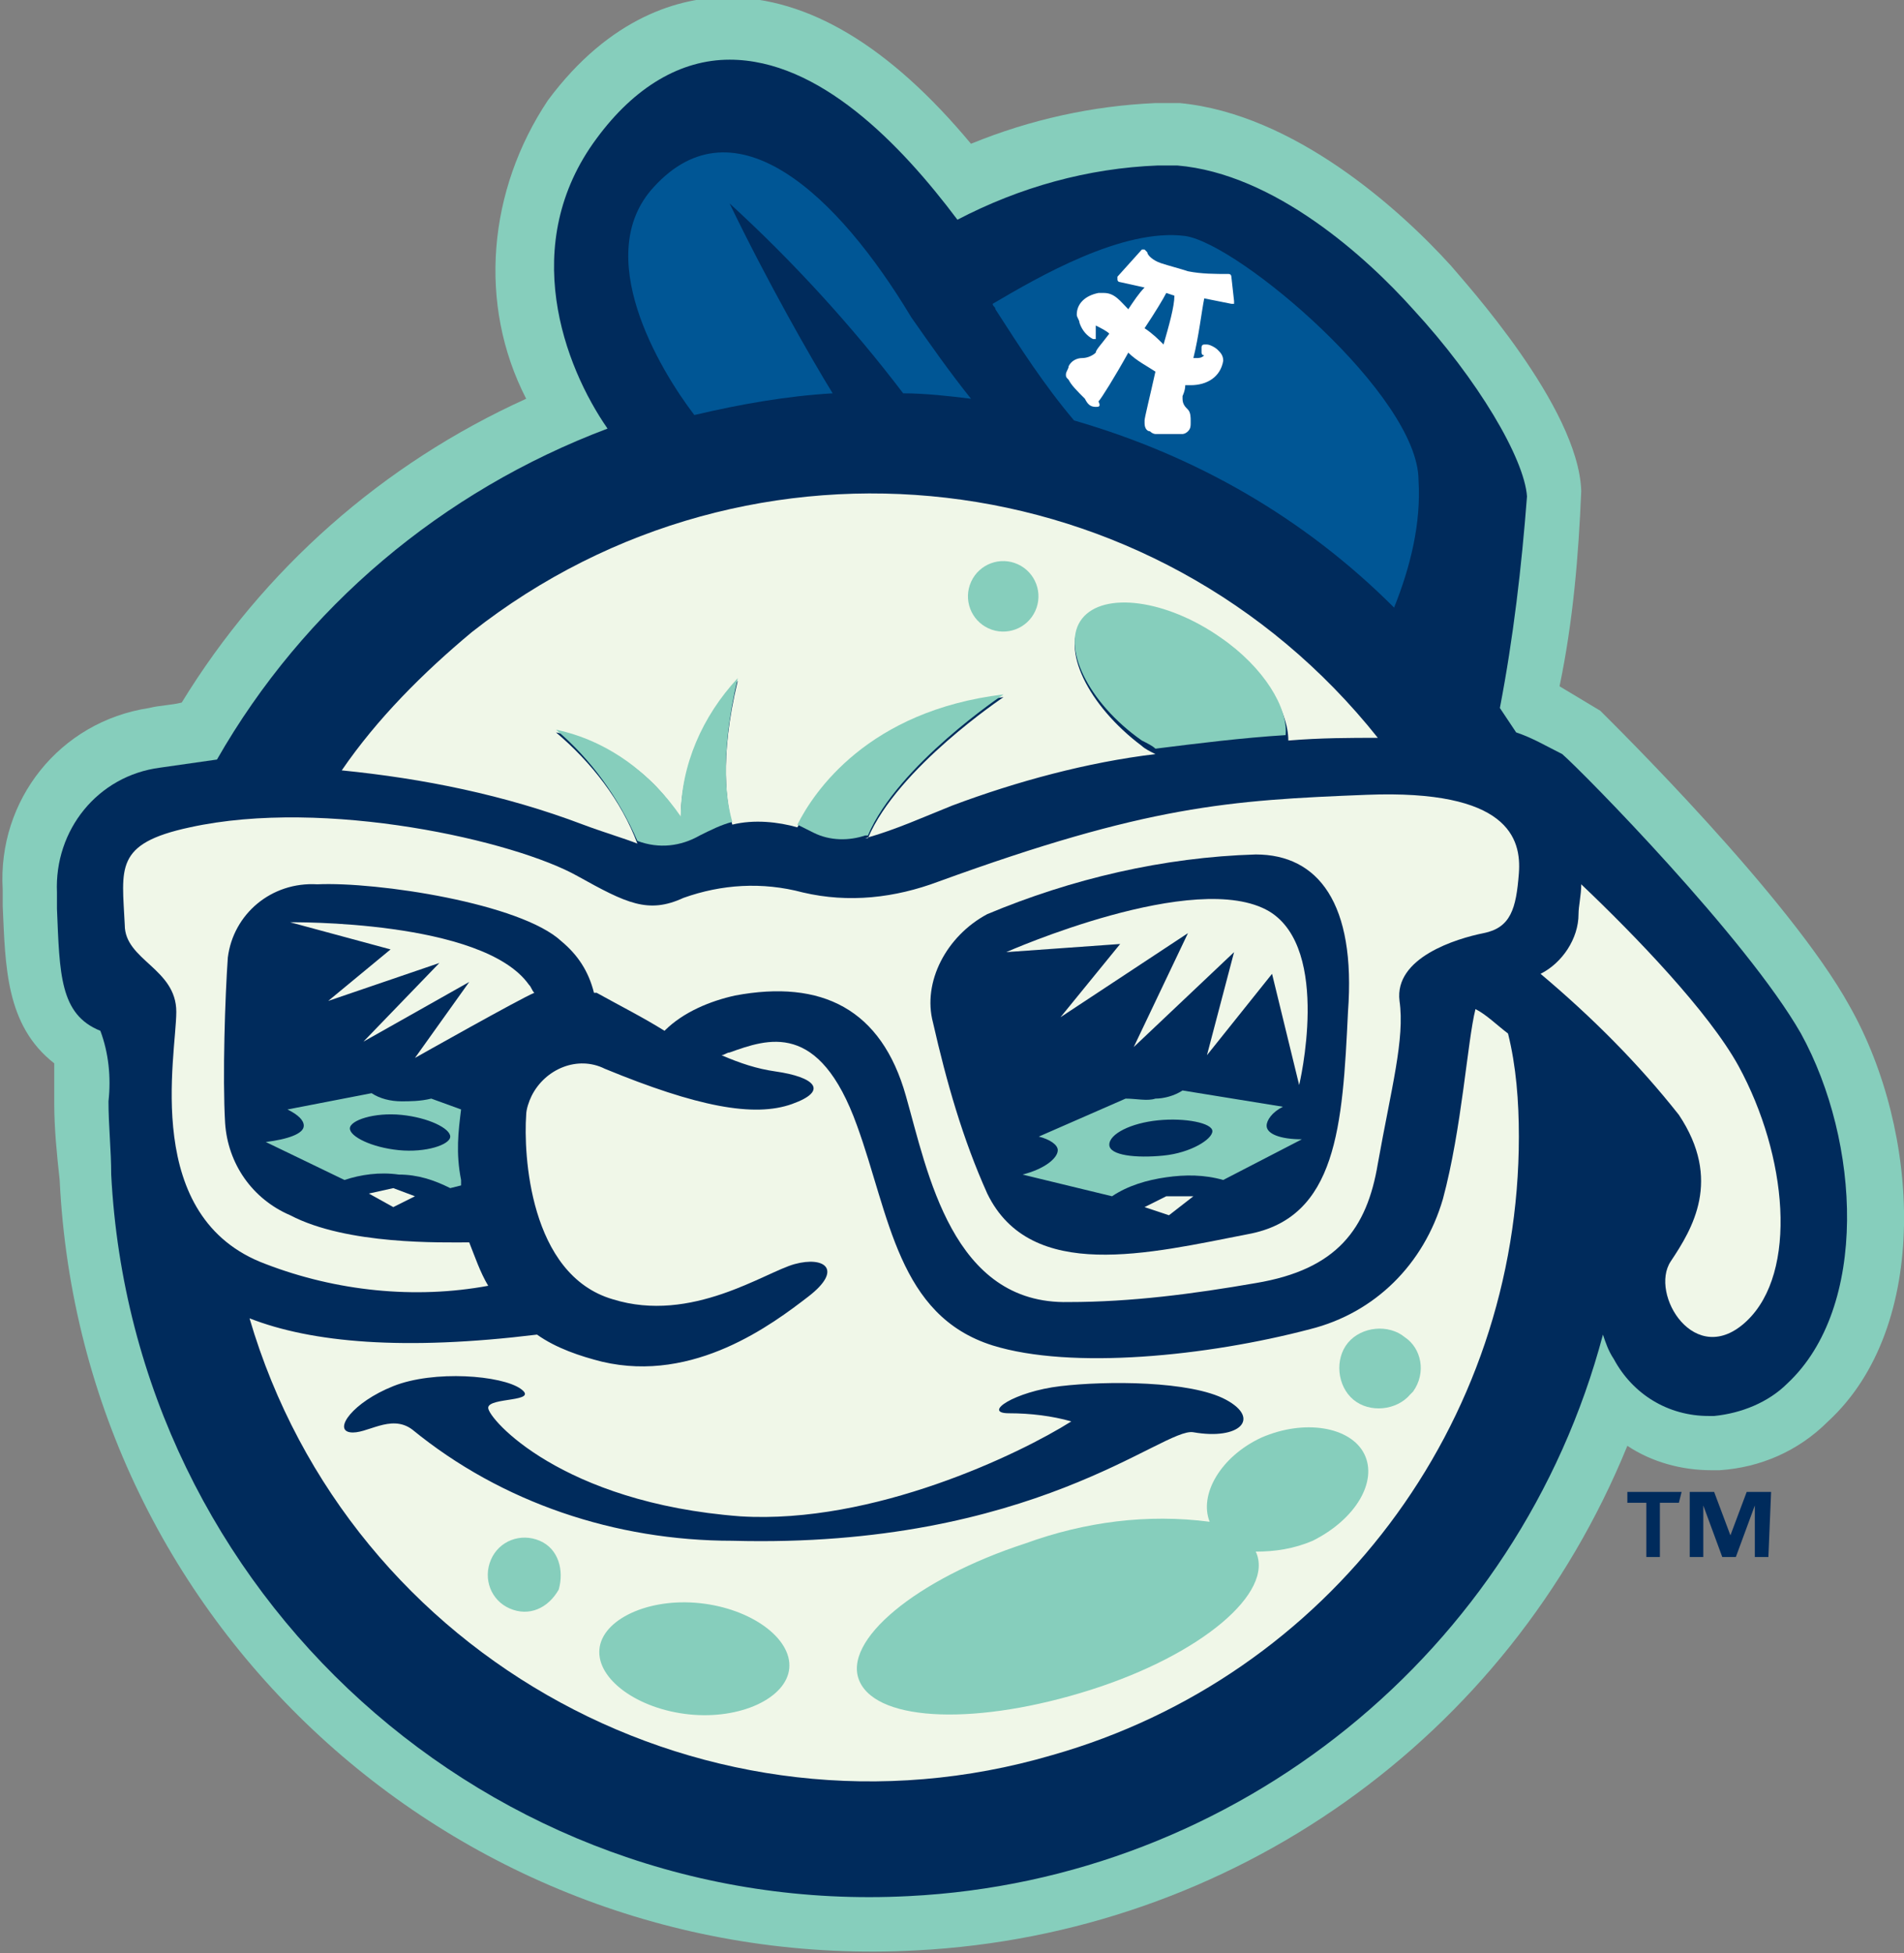 <svg enable-background="new 0 0 70.2 72" viewBox="0 0 70.2 72" xmlns="http://www.w3.org/2000/svg"><rect x="0" y="0" width="70.2" height="72" fill="#808080" stroke="none"/><path d="m68.2 37.1c-2.2-4-8.7-10.4-9.2-10.9-.5-.3-1-.6-1.5-.9.5-2.4.7-4.8.8-7.2-.1-3.1-4.3-7.7-4.8-8.3-1.9-2.1-5.8-5.6-10-6-.3 0-.6 0-.9 0-2.3.1-4.6.6-6.8 1.5-3-3.6-6-5.4-9-5.4-1.7 0-4.3.7-6.6 3.8-2.2 3.3-2.6 7.5-.8 11-5.3 2.4-9.7 6.3-12.7 11.2-.4.1-.8.1-1.2.2-3.3.5-5.6 3.4-5.4 6.7v.6c.1 2.2.1 4.4 1.9 5.8v1.5c0 .9.1 1.9.2 2.8.8 16.6 15 29.3 31.6 28.4 11.6-.6 21.8-7.8 26.2-18.6.9.6 2 .9 3.1.9h.3c1.5-.1 2.9-.7 4-1.8 3.8-3.5 3.4-10.7.8-15.3z" fill="#86cebc"/><path d="m66.4 38.1c-2-3.5-8-9.6-8.8-10.3-.6-.3-1.1-.6-1.7-.8-.2-.3-.4-.6-.6-.9.5-2.6.8-5.2 1-7.8-.1-1.4-1.8-4.3-4.2-6.9-1.7-1.9-5.1-5-8.7-5.3-.2 0-.5 0-.7 0-2.6.1-5.1.8-7.4 2-2.1-2.8-5.1-5.9-8.4-5.9-1.8 0-3.5 1-4.9 2.9-2.9 3.9-1.2 8.4.4 10.7-6.1 2.3-11.2 6.6-14.4 12.2-.7.1-1.4.2-2.1.3-2.3.3-3.9 2.3-3.8 4.6v.6c.1 2.4.1 3.9 1.6 4.5.3.8.4 1.7.3 2.6 0 .9.1 1.8.1 2.7.8 15.5 14 27.4 29.4 26.6 12.1-.6 22.5-9 25.6-20.7.1.3.2.6.4.9.7 1.3 2 2.1 3.5 2.1h.2c1-.1 2-.5 2.7-1.2 3-2.8 2.7-8.9.5-12.9z" fill="#002b5c"/><path d="m43.7 8.7c-2.3-.3-5.4 1.5-7.1 2.5 0 .1.1.1.1.2.9 1.4 1.8 2.8 2.9 4.1 4.5 1.3 8.5 3.6 11.8 6.9.6-1.5 1-3.1.9-4.7 0-3.1-6.6-8.7-8.6-9z" fill="#005695"/><path d="m24.1 6.9c-2.3 2.5.2 6.7 1.5 8.4 1.7-.4 3.4-.7 5.1-.8-.8-1.3-2.4-4.1-3.8-7 2.3 2.1 4.5 4.5 6.4 7 .8 0 1.7.1 2.5.2-.8-1-1.5-2-2.2-3-2.7-4.5-6.5-8.1-9.5-4.8z" fill="#005695"/><path d="m42.4 15.9c-.1 0-.2-.1-.2-.3v-.1c0-.1.2-.9.4-1.8-.3-.2-.7-.4-1-.7-.5.9-1 1.7-1.1 1.8.1.2 0 .2-.1.2-.2 0-.3-.1-.4-.3-.3-.3-.5-.5-.6-.7-.1-.1-.1-.1-.1-.2s.1-.2.1-.3c.1-.2.3-.3.5-.3s.4-.1.5-.2c0-.1.2-.3.5-.7-.1-.1-.3-.2-.5-.3v.2.2.1h-.1c-.2-.1-.4-.3-.5-.6 0-.1-.1-.2-.1-.3 0-.4.3-.7.8-.8h.2c.4 0 .6.3.9.6.2-.3.4-.6.6-.8l-.9-.2s-.1 0-.1-.1v-.1l.9-1h.1s.1.1.1.1c0 .1.2.3.5.4s.7.2 1 .3c.5.1 1 .1 1.5.1.1 0 .1.1.1.1l.1.9v.1h-.1l-1-.2c-.1.5-.2 1.4-.4 2.2h.1c.1 0 .2 0 .3-.1-.1 0-.1-.1-.1-.1v-.2s0-.1.1-.1h.1c.1 0 .3.1.4.2s.2.2.2.4c-.1.6-.6.9-1.2.9-.1 0-.1 0-.2 0 0 .2-.1.4-.1.4v.1c0 .2.1.3.2.4s.1.3.1.4v.1c0 .1 0 .2-.1.3s-.2.1-.2.1c-.2 0-.5 0-.9 0h-.1s-.1 0-.2-.1zm.5-3.2c.2-.7.4-1.4.4-1.8l-.3-.1c-.1.2-.4.7-.8 1.3.3.2.5.4.7.6z" fill="#fff"/><path d="m54.4 37.2c-.3 1.2-.5 4.4-1.2 7-.7 2.4-2.5 4.2-4.9 4.8-3.8 1-8.8 1.5-11.7.6-3.5-1.1-3.8-4.8-5-8.1-1.4-3.9-3.3-3.2-4.7-2.7-.1 0-.2.1-.3.1.7.3 1.3.5 2 .6 1.4.2 2 .7.6 1.2s-3.5.1-6.9-1.3c-1-.5-2.2 0-2.7 1-.1.2-.2.5-.2.7-.1 1.4.1 5.9 3.2 6.8 2.9.9 5.6-1 6.7-1.3s1.8.2.5 1.2-4.2 3.2-7.6 2.4c-.8-.2-1.7-.5-2.4-1-4.9.6-8.3.3-10.6-.6 3.7 12.6 17 19.8 29.6 16.1 10.2-2.9 17.2-12.2 17.2-22.8 0-1.3-.1-2.6-.4-3.8-.4-.3-.8-.7-1.2-.9zm-10.4 15.6c-1.1-.2-5.9 4.3-17 4-4.3 0-8.5-1.4-11.8-4.1-.8-.6-1.7.2-2.3.1s.1-1.1 1.6-1.7 4-.4 4.7.1-1.2.3-1.2.7 2.7 3.5 9.3 4c4.9.3 10.3-2.3 12.2-3.5-.7-.2-1.5-.3-2.3-.3-1 0 .2-.8 1.9-1s4.8-.2 6.1.5.5 1.5-1.2 1.2z" fill="#f0f7e8"/><path d="m46.5 53c-1.5.7-2.3 2.1-1.9 3.1-2.3-.3-4.6 0-6.8.8-4 1.3-6.8 3.6-6.1 5.1s4.4 1.6 8.5.3 6.8-3.6 6.1-5.1c.7 0 1.4-.1 2.1-.4 1.6-.8 2.4-2.2 1.9-3.2s-2.2-1.3-3.8-.6zm-20.7 6.1c-1.9-.2-3.6.6-3.7 1.7s1.4 2.2 3.3 2.4 3.6-.6 3.7-1.7-1.4-2.2-3.3-2.4zm-5.9-2.3c-.7-.3-1.5 0-1.8.7s0 1.5.7 1.8 1.4 0 1.8-.7c.2-.7 0-1.5-.7-1.8zm31.9-7.5c-.6-.5-1.6-.4-2.1.2s-.4 1.6.2 2.1 1.6.4 2.1-.2c0 0 .1-.1.1-.1.5-.7.3-1.6-.3-2z" fill="#86cebc"/><path d="m39.9 22.9c.8-1.1 3.1-.8 5.1.7 1.6 1.1 2.5 2.6 2.5 3.7 1.2-.1 2.3-.1 3.3-.1-8.2-10.3-23.1-12-33.4-3.9-1.8 1.5-3.5 3.2-4.8 5.1 3 .3 6 .9 8.9 2 .8.3 1.5.5 2 .7-.6-1.6-1.7-3-3-4.1 1.9.4 3.6 1.5 4.6 3.2 0-1.9.8-3.7 2.1-5.1-.7 2.9-.4 4.6-.2 5.3.8-.2 1.7-.1 2.4.1.6-1.2 2.5-4.2 7.6-4.8 0 0-3.9 2.6-5 5.2 0 0 0 0-.1 0 1.1-.3 2.2-.8 3.2-1.2 2.4-.9 5-1.6 7.5-1.9-.2-.1-.4-.2-.5-.3-2-1.5-3-3.6-2.2-4.6z" fill="#f0f7e8"/><g fill="#86cebc"><path d="m45 23.5c-2-1.4-4.3-1.7-5.1-.7s.2 3.1 2.2 4.5c.2.1.4.2.5.3 1.6-.2 3.2-.4 4.8-.5.1-1-.8-2.5-2.4-3.6z"/><path d="m27.2 25c-1.3 1.4-2.1 3.2-2.1 5.1-1.1-1.6-2.7-2.8-4.6-3.2 1.3 1.1 2.3 2.5 3 4.1.8.3 1.6.2 2.3-.2.4-.2.8-.4 1.2-.5-.2-.7-.5-2.3.2-5.3z"/><path d="m37 25.6c-5 .6-7 3.6-7.6 4.8.2.1.4.2.6.3.6.3 1.3.3 1.9.1h.1c1.1-2.6 5-5.2 5-5.2z"/><ellipse cx="37" cy="22" rx="1.3" ry="1.3" transform="matrix(.416 -.909 .909 .416 1.598 46.465)"/></g><path d="m64.1 39.3c-1.1-2-3.8-4.8-5.8-6.7 0 .4-.1.8-.1 1.1 0 .9-.6 1.8-1.4 2.2 1.9 1.6 3.6 3.3 5.1 5.2 1.6 2.4.5 4.2-.3 5.4s.9 4 2.8 2.2 1.5-6.1-.3-9.4z" fill="#f0f7e8"/><path d="m50.4 29.3c-5.1.2-8.1.4-15.8 3.2-1.6.6-3.3.8-5 .4-1.5-.4-3-.3-4.4.2-1.3.6-2.1.2-3.9-.8-2.3-1.3-9.3-2.9-14.3-1.8-2.8.6-2.5 1.5-2.4 3.6 0 1.3 1.9 1.6 1.9 3.2s-1.3 7.6 3.3 9.3c2.6 1 5.5 1.3 8.2.8-.3-.5-.5-1.1-.7-1.6-1 0-4.5.1-6.6-1-1.4-.6-2.3-1.9-2.4-3.4-.1-1.7 0-4.7.1-6.1.2-1.6 1.6-2.8 3.3-2.7 2.2-.1 7.5.7 9 2.1.6.5 1 1.1 1.2 1.9h.1c.9.5 1.7.9 2.5 1.4.7-.7 1.7-1.1 2.6-1.3 3.2-.6 5.4.5 6.3 3.7.8 2.8 1.7 7.7 6 7.6 2.3 0 4.6-.3 6.9-.7 3-.5 4.1-2 4.5-4.4.5-2.8 1-4.6.8-6-.2-1.6 2.1-2.3 3.1-2.5s1.2-.9 1.3-2.2-.4-3.1-5.6-2.9z" fill="#f0f7e8"/><path d="m36.4 33.7c3.1-1.3 6.5-2.1 9.9-2.2 2.3 0 3.7 1.8 3.4 5.8-.2 4.2-.4 7.6-3.7 8.2-3.6.7-8 1.8-9.6-1.5-.9-2-1.5-4.1-2-6.3-.4-1.5.5-3.2 2-4z" fill="#002b5c"/><path d="m45.1 43.5 2.9-1.5c-.8 0-1.3-.2-1.3-.5 0-.2.2-.5.6-.7l-3.7-.6c-.3.2-.7.3-1 .3-.3.1-.7 0-1.1 0l-3.2 1.4c.4.1.7.3.7.5 0 .3-.5.7-1.3.9l3.3.8c.6-.4 1.3-.6 2-.7s1.4-.1 2.1.1zm-4.2-1.3c0-.4.8-.8 1.8-.9s2 .1 2 .4-.8.8-1.8.9-2 0-2-.4z" fill="#86cebc"/><path d="m17 40.9-1.1-.4c-.4.1-.8.1-1.1.1-.4 0-.8-.1-1.1-.3l-3.1.6c.4.2.6.4.6.6 0 .3-.6.5-1.4.6l2.9 1.4c.6-.2 1.3-.3 2-.2.7 0 1.3.2 1.9.5l.4-.1c0-.1 0-.1 0-.2-.2-1-.1-1.8 0-2.6zm-2.3 1.5c-1-.1-1.8-.5-1.8-.8s.9-.6 1.9-.5 1.8.5 1.8.8-.9.6-1.9.5z" fill="#86cebc"/><g fill="#f0f7e8"><path d="m37.1 35.1s7-3.1 9.7-1.5c2.3 1.4 1.1 6.4 1.1 6.4l-1-4.1-2.4 3 1-3.8-3.7 3.5 2-4.2-4.7 3.1 2.2-2.7z"/><path d="m19.7 36.6c-.1-.1-.1-.2-.2-.3-1.7-2.4-8.8-2.3-8.8-2.3l3.7 1-2.3 1.9 4.1-1.4-2.8 2.9 3.9-2.2-2 2.8s3.9-2.2 4.4-2.4z"/><path d="m43.1 44.8-.9-.3.8-.4h1z"/><path d="m14.5 44.5-.9-.5.9-.2.8.3z"/></g><path d="m61.9 55.4h-.7v2h-.5v-2h-.7v-.4h2zm3.3 2h-.5v-1.9l-.7 1.9h-.5l-.7-1.9v1.9h-.5v-2.4h.9l.6 1.6.6-1.6h.9z" fill="#002b5c"/></svg>